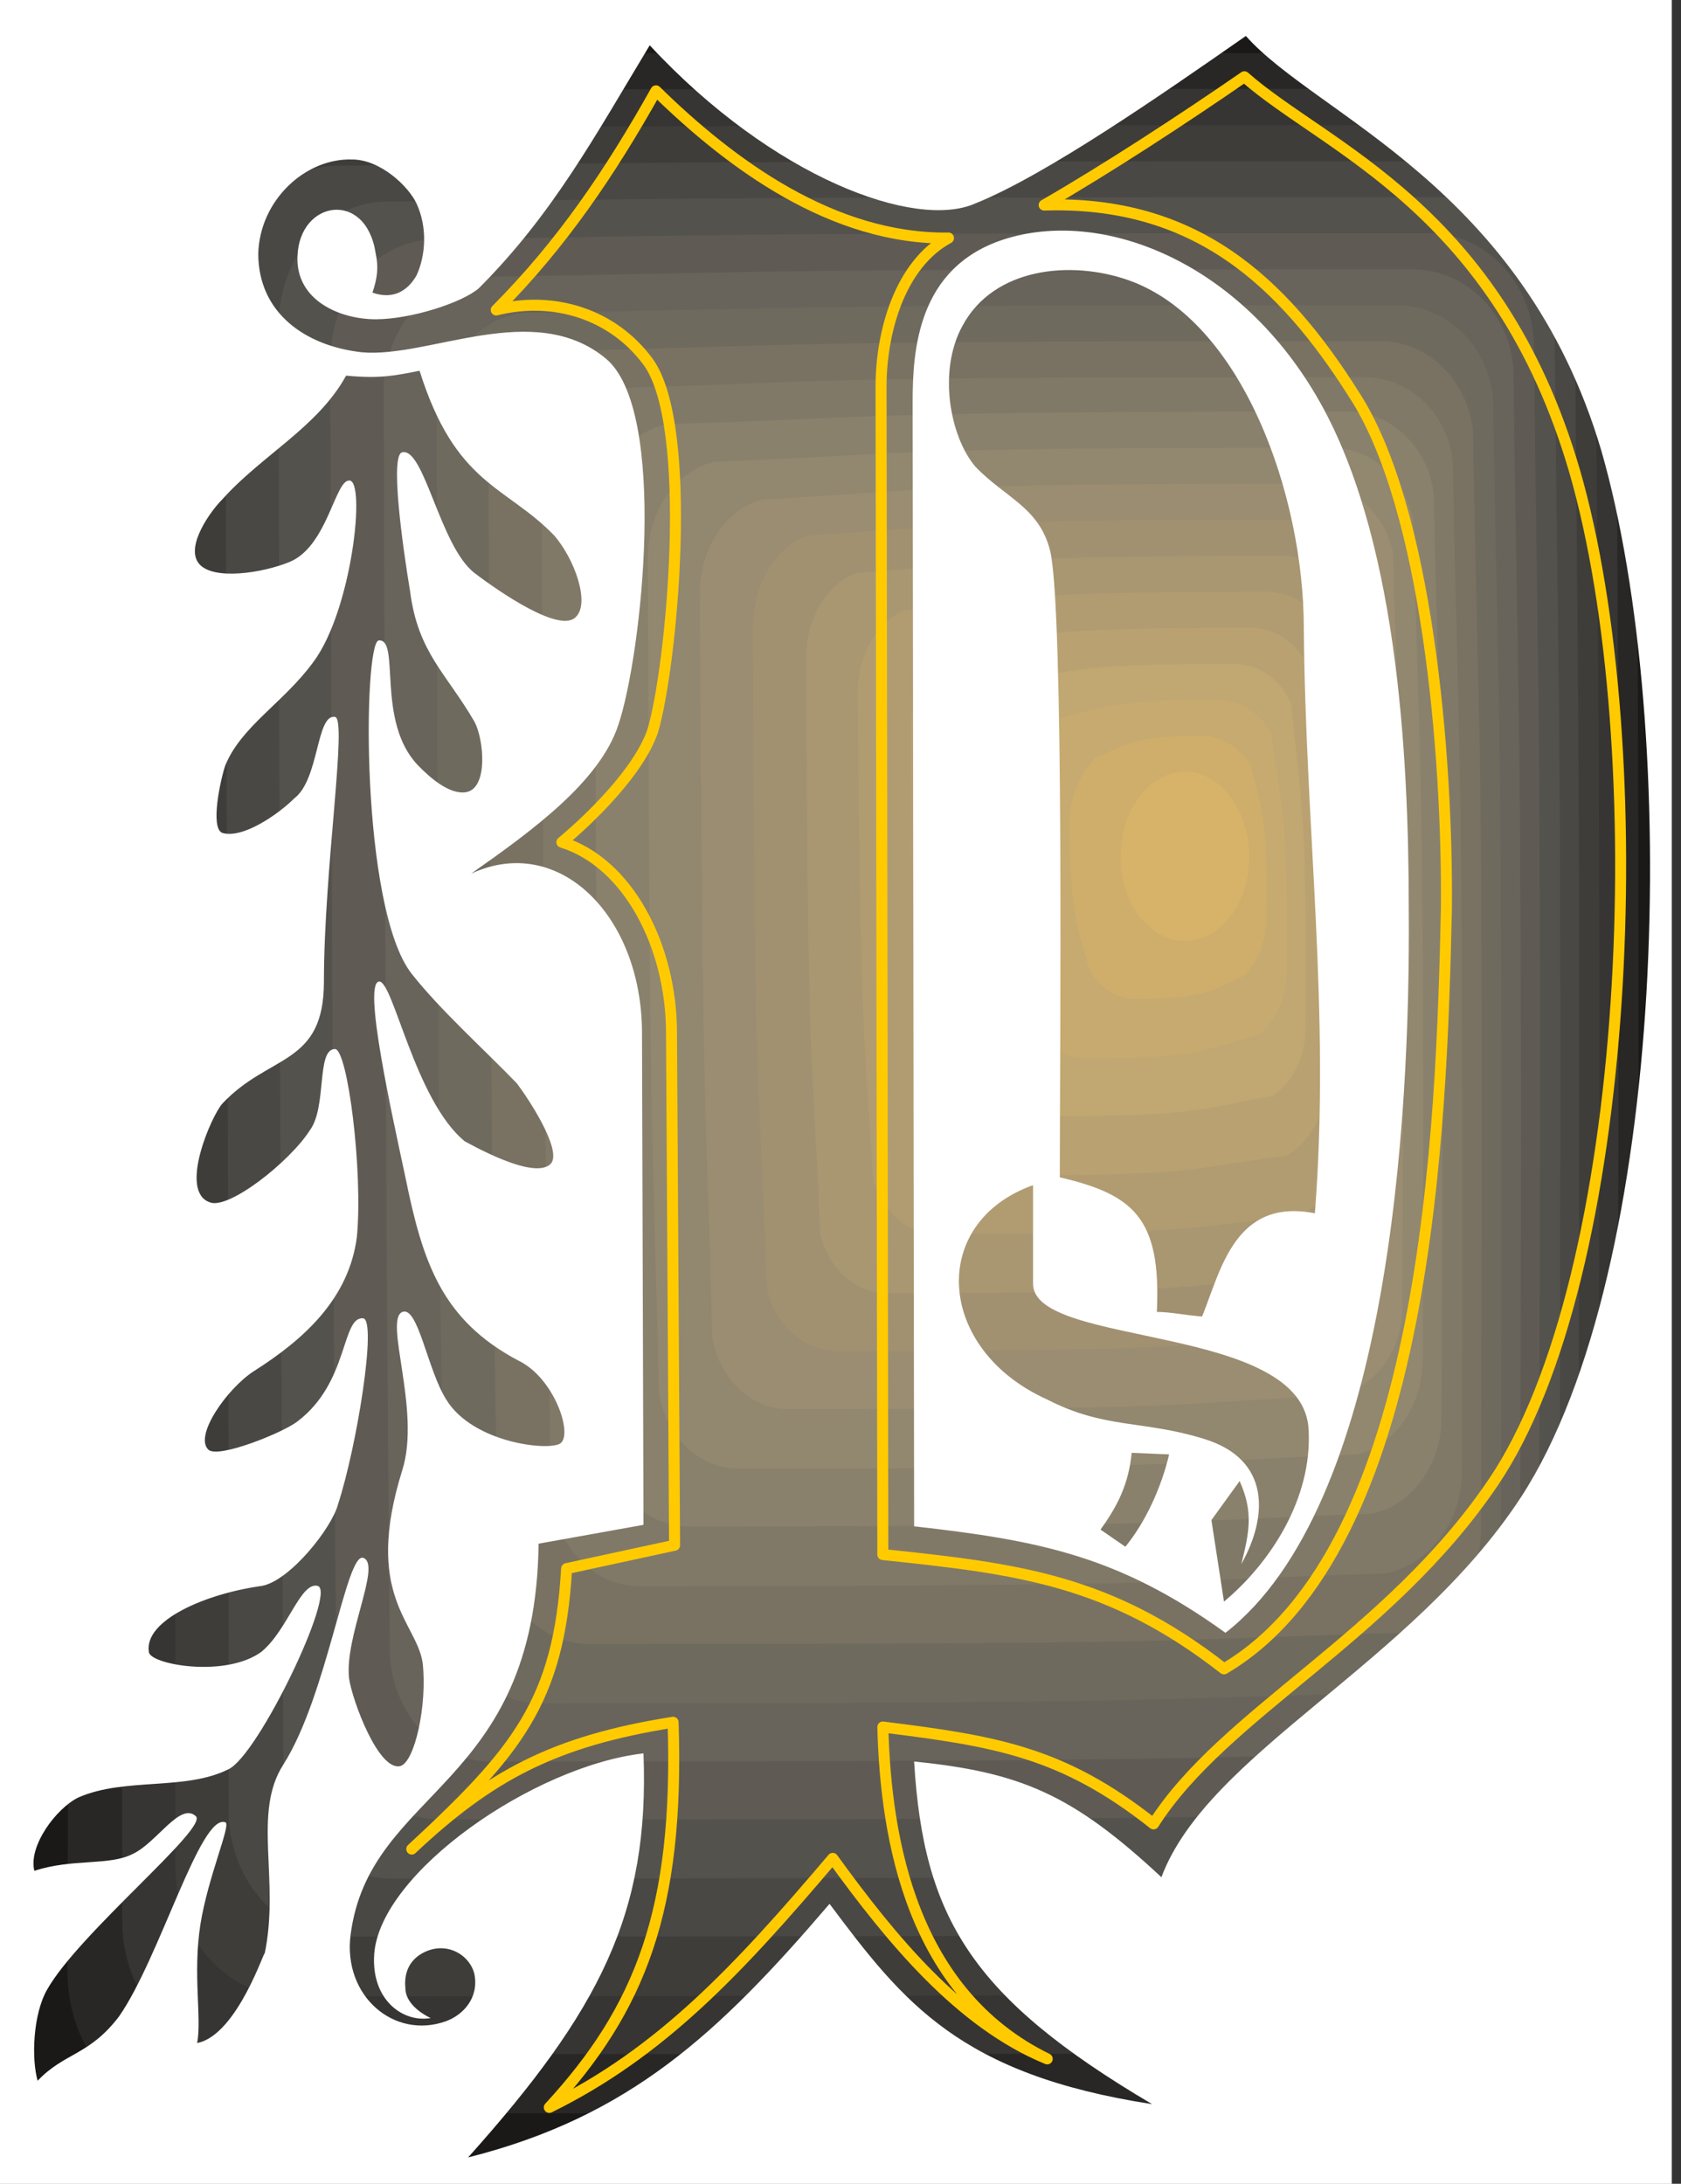 <svg xmlns="http://www.w3.org/2000/svg" xml:space="preserve" width="641.575" height="833.197" fill-rule="evenodd" stroke-linejoin="round" stroke-width="28.222" preserveAspectRatio="xMidYMid" version="1.2" viewBox="0 0 16975 22045"><rect x="0" y="0" width="16975" height="22045" fill="#333333" stroke="none"/><defs class="ClipPathGroup"><clipPath id="a" clipPathUnits="userSpaceOnUse"><path d="M0 0h16975v22045H0z"/></clipPath></defs><g class="SlideGroup"><g class="Slide" clip-path="url(#a)"><g class="Page"><g class="com.sun.star.drawing.ClosedBezierShape"><path fill="none" d="M142 173h16581v21749H142z" class="BoundingBox"/><path fill="#1B1918" d="M1455 173h13972c711 0 1295 647 1295 1455v18838c0 807-584 1455-1295 1455H1455c-727 0-1313-648-1313-1455V1628c0-808 586-1455 1313-1455Z"/></g><g class="com.sun.star.drawing.ClosedBezierShape"><path fill="none" d="M681 536h15867v20800H681z" class="BoundingBox"/><path fill="#292726" d="M681 1943c0-760 538-1390 1231-1390 4473-17 3005-17 13341-17 694 0 1263 617 1263 1376 18 6006 48 4014 18 17985 0 790-569 1408-1265 1423-4425 0-2957 15-13324 15-711 0-1249-630-1264-1405 15-5990 30-3999 0-17987Z"/></g><g class="com.sun.star.drawing.ClosedBezierShape"><path fill="none" d="M1201 899h15144v19837H1201z" class="BoundingBox"/><path fill="#363533" d="M1201 2275c17-726 523-1343 1201-1359 4237-17 2860-17 12676-17 680 0 1216 601 1234 1328 30 5706 46 3826 15 17119 0 742-538 1359-1201 1374-4219 15-2815 15-12691 15-666 0-1201-599-1201-1343 0-5706 0-3827-33-17117Z"/></g><g class="com.sun.star.drawing.ClosedBezierShape"><path fill="none" d="M1740 1264h14412v18888H1740z" class="BoundingBox"/><path fill="#3F3D3A" d="M1740 2623c0-729 505-1313 1137-1328 4031-15 2718-30 12044-30 647 0 1168 568 1186 1262 30 5421 63 3636 30 16250 0 727-520 1311-1153 1326-3998 33-2687 48-12043 48-648 0-1153-569-1171-1280 0-5421 0-3651-30-16248Z"/></g><g class="com.sun.star.drawing.ClosedBezierShape"><path fill="none" d="M2276 1628h13672v17922H2276z" class="BoundingBox"/><path fill="#4A4844" d="M2276 2953c0-693 474-1247 1092-1280 3808-30 2576-45 11381-45 632 0 1138 535 1153 1201 31 5119 64 3460 31 15394 0 696-473 1247-1090 1280-3778 31-2546 46-11397 46-617 0-1107-536-1137-1216 0-5122 0-3461-33-15380Z"/></g><g class="com.sun.star.drawing.ClosedBezierShape"><path fill="none" d="M2813 1991h12945v16974H2813z" class="BoundingBox"/><path fill="#54524D" d="M2814 3286c0-663 441-1202 1026-1250 3590-30 2452-45 10748-45 602 0 1093 505 1108 1153 48 4821 79 3271 48 14509 0 663-460 1217-1044 1247-3572 33-2419 64-10749 64-599 0-1074-521-1089-1169-18-4836-33-3271-48-14509Z"/></g><g class="com.sun.star.drawing.ClosedBezierShape"><path fill="none" d="M3335 2355h12216v16012H3335z" class="BoundingBox"/><path fill="#5F5B54" d="M3335 3619c17-632 426-1155 995-1201 3368-48 2309-63 10100-63 569 0 1029 490 1059 1089 49 4538 79 3100 49 13642 15 648-427 1168-981 1217-3350 48-2276 63-10115 63-554 0-1011-490-1044-1107-30-4538-30-3098-63-13640Z"/></g><g class="com.sun.star.drawing.ClosedBezierShape"><path fill="none" d="M3874 2718h11486v15064H3874z" class="BoundingBox"/><path fill="#68645B" d="M3874 3949c0-599 411-1105 932-1153 3159-48 2182-78 9452-78 554 0 996 457 1026 1026 48 4252 97 2923 64 12787 0 617-412 1107-932 1168-3130 49-2149 82-9468 82-539 0-965-460-1011-1059-33-4237-33-2909-63-12773Z"/></g><g class="com.sun.star.drawing.ClosedBezierShape"><path fill="none" d="M4409 3081h10754v14114H4409z" class="BoundingBox"/><path fill="#6F6A5E" d="M4409 4297c0-599 381-1074 871-1138 2940-45 2038-78 8821-78 520 0 947 426 978 980 63 3950 96 2718 78 11901 0 584-393 1074-884 1123-2924 63-2007 109-8821 109-520 0-932-442-962-996-48-3965-64-2733-81-11901Z"/></g><g class="com.sun.star.drawing.ClosedBezierShape"><path fill="none" d="M4933 3444h10033v13152H4933z" class="BoundingBox"/><path fill="#797263" d="M4933 4630c15-569 363-1029 838-1090 2719-63 1896-96 8170-96 491 0 887 411 933 916 63 3669 111 2547 81 11034 15 569-366 1026-823 1089-2704 79-1881 112-8189 112-475 0-868-411-917-932-48-3669-63-2561-93-11033Z"/></g><g class="com.sun.star.drawing.ClosedBezierShape"><path fill="none" d="M5469 3807h9300v12204H5469z" class="BoundingBox"/><path fill="#817967" d="M5469 4960c17-536 332-978 774-1042 2513-78 1772-111 7526-111 475 0 853 380 901 853 61 3383 110 2372 94 10179 0 538-348 965-774 1044-2483 78-1739 127-7541 127-457 0-820-397-884-887-48-3365-63-2370-96-10163Z"/></g><g class="com.sun.star.drawing.ClosedBezierShape"><path fill="none" d="M6007 4155h8561v11254H6007z" class="BoundingBox"/><path fill="#8A816C" d="M6007 5292c0-505 314-917 726-1011 2276-63 1628-126 6877-126 442 0 805 363 868 822 64 3066 110 2180 79 9293 15 505-300 932-711 1011-2276 81-1613 127-6892 127-427 0-790-348-838-821-61-3083-94-2182-109-9295Z"/></g><g class="com.sun.star.drawing.ClosedBezierShape"><path fill="none" d="M6543 4519h7830v10307H6543z" class="BoundingBox"/><path fill="#92876F" d="M6543 5626c0-475 284-869 665-965 2071-79 1502-142 6228-142 426 0 774 332 838 759 63 2782 111 2008 94 8440 0 475-285 871-663 965-2056 79-1472 142-6246 142-408 0-741-332-805-774-63-2783-94-1993-111-8425Z"/></g><g class="com.sun.star.drawing.ClosedBezierShape"><path fill="none" d="M7065 4882h7106v9344H7065z" class="BoundingBox"/><path fill="#9B8D71" d="M7066 5956c15-442 269-821 632-914 1849-97 1359-160 5579-160 396 0 711 317 790 695 63 2497 127 1834 94 7571 18 459-252 823-600 934-1834 94-1343 143-5612 143-363 0-678-303-757-712-63-2481-96-1818-126-7557Z"/></g><g class="com.sun.star.drawing.ClosedBezierShape"><path fill="none" d="M7602 5245h6375v8394H7602z" class="BoundingBox"/><path fill="#A19171" d="M7602 6304c17-442 238-790 568-899 1629-97 1217-160 4949-160 364 0 663 284 742 650 79 2194 127 1625 112 6683 15 427-239 793-554 887-1628 109-1201 173-4964 173-348 0-648-285-711-648-79-2212-125-1643-142-6686Z"/></g><g class="com.sun.star.drawing.ClosedBezierShape"><path fill="none" d="M8141 5611h5647v7444H8141z" class="BoundingBox"/><path fill="#A99772" d="M8141 6637c0-412 220-742 505-854 1423-94 1091-172 4300-172 348 0 632 251 711 584 79 1912 142 1453 127 5833 0 393-221 726-506 835-1408 112-1075 191-4317 191-330 0-600-252-678-600-79-1912-127-1455-142-5817Z"/></g><g class="com.sun.star.drawing.ClosedBezierShape"><path fill="none" d="M8661 5974h4919v6482H8661z" class="BoundingBox"/><path fill="#B19C72" d="M8661 6969c15-381 205-696 474-808 1202-109 948-187 3651-187 318 0 569 236 663 520 82 1629 143 1281 127 4965 16 379-188 679-442 806-1186 127-932 190-3684 190-284 0-535-221-632-538-94-1612-124-1282-157-4948Z"/></g><g class="com.sun.star.drawing.ClosedBezierShape"><path fill="none" d="M9200 6337h4194v5532H9200z" class="BoundingBox"/><path fill="#B9A171" d="M9200 7299c15-348 172-648 408-775 982-109 824-187 3022-187 285 0 521 205 618 472 94 1329 157 1093 142 4081 15 348-175 648-396 775-982 124-806 203-3038 203-266 0-505-203-584-488-109-1329-157-1093-172-4081Z"/></g><g class="com.sun.star.drawing.ClosedBezierShape"><path fill="none" d="M9736 6701h3451v4569H9736z" class="BoundingBox"/><path fill="#C1A771" d="M9736 7633c15-315 142-585 363-727 759-127 680-205 2355-205 270 0 491 172 587 411 94 1027 158 918 142 3225 16 315-127 584-332 727-760 127-663 205-2389 205-236 0-457-172-551-426-112-1027-160-903-175-3210Z"/></g><g class="com.sun.star.drawing.ClosedBezierShape"><path fill="none" d="M10273 7064h2724v3621h-2724z" class="BoundingBox"/><path fill="#C7AA6F" d="M10274 7980c0-317 126-553 299-696 555-127 540-220 1723-220 240 0 443 142 540 347 94 742 173 727 157 2356 16 300-111 539-284 681-540 142-540 236-1739 236-224 0-412-142-524-363-109-744-157-727-172-2341Z"/></g><g class="com.sun.star.drawing.ClosedBezierShape"><path fill="none" d="M10795 7427h1997v2656h-1997z" class="BoundingBox"/><path fill="#CFAE6C" d="M10795 8313c15-285 111-508 269-666 316-127 394-220 1060-220 222 0 395 127 506 299 110 445 173 539 158 1487 15 254-79 490-221 633-334 157-397 236-1109 236-173 0-364-109-458-300-127-457-190-554-205-1469Z"/></g><g class="com.sun.star.drawing.ClosedBezierShape"><path fill="none" d="M11316 7790h1300v1709h-1300z" class="BoundingBox"/><path fill="#D7B369" d="M11967 7790c346 0 648 381 648 854 0 491-302 854-648 854-349 0-651-363-651-854 0-473 302-854 651-854Z"/></g><g class="com.sun.star.drawing.ClosedBezierShape"><path fill="none" d="M0 0h16883v22047H0z" class="BoundingBox"/><path fill="#FFF" d="M0 0h16882v22046H0V0Zm0 0Zm11428 14666 378 16c-78 332-236 680-442 932l-251-173c173-239 284-460 315-775Zm0 0Zm-996-2702v996c0 647 2752 393 2783 1485 33 679-379 1326-855 1723l-127-823 285-394c142 315 96 521 17 838 268-475 301-1059-381-1265-614-190-995-96-1579-396-1123-505-1202-1786-143-2164Zm0 0Zm965-9135c1154 409 1769 2179 1769 3509 18 2070 270 3871 112 5910-806-157-948 569-1139 1042-190-15-315-46-457-46 46-950-239-1186-980-1359 0-1186 45-5722-97-6322-109-443-457-539-757-854-254-300-381-966-127-1423 315-584 1090-663 1676-457Zm0 0Zm-1264-411c980-318 2354 205 3160 1579 808 1375 933 3573 933 5186 17 2148-206 6019-1851 7300-1074-775-1879-933-3144-1075l-15-11347c0-521 48-1359 917-1643Zm0 0ZM6117 3619c-727-602-1786 0-2465-63-569-64-1044-397-1044-996 15-539 475-965 948-950 284 0 568 269 650 444 110 237 95 521 0 727-82 142-224 251-445 173 48-143 64-252 33-394-96-648-774-539-790 30-17 442 427 633 790 633s885-173 1043-315c744-744 1171-1534 1724-2451 1247 1343 2685 1864 3287 1597 711-284 1895-1107 2733-1691 712 805 2800 1516 3590 4188 805 2798 678 8266-808 10557-1104 1693-3160 2577-3635 3842-899-838-1423-1059-2497-1168 94 1579 584 2385 2403 3459-1943-300-2512-1026-3257-2022-1122 1311-2021 2149-3650 2560 1329-1485 1834-2466 1771-4079-1108 127-2658 1202-2719 2025-33 457 284 696 570 647-161-78-255-190-255-299-15-143 30-270 158-348 239-143 491 0 539 205 46 237-112 409-285 473-524 190-1044-252-966-869 191-1486 1866-1468 1899-3951l1059-190-15-4963c0-1184-839-2022-1725-1611 632-444 1298-932 1486-1501 239-711 505-3178-127-3699Zm0 0Zm-2622 173c-285 520-854 805-1250 1249-112 110-379 474-236 649 142 173 647 94 917-18 378-157 457-821 599-821 173-15 31 1312-363 1835-300 409-727 647-887 1041-45 127-157 633-30 681 206 63 569-191 726-348 254-191 221-854 412-823 127 18-112 1549-112 2672 0 853-551 726-1026 1232-112 127-442 886-127 996 190 78 808-409 1011-727 175-236 63-820 254-820 127 0 284 1232 221 1895-79 617-521 1028-1044 1359-267 175-600 647-457 789 94 97 759-172 901-284 521-394 442-1059 663-1041 142 15-63 1295-254 1879-61 236-487 775-772 823-569 79-1186 348-1138 664 0 127 772 269 1138 0 267-222 394-712 569-664 188 64-602 1708-902 1850-442 221-1044 79-1516 285-224 109-508 490-445 741 381-127 760-48 996-172 239-112 475-524 633-381 142 111-1184 1186-1502 1755-142 251-157 696-94 917 270-285 521-254 821-648 411-587 823-2055 1074-1961 64 15-172 539-251 1029-79 505 15 947-33 1199 411-79 696-993 681-899 157-745-127-1423 190-1913 442-696 633-2135 805-2086 191 63-190 790-142 1217 31 221 300 948 521 884 142-45 270-614 222-1041-62-413-601-682-205-1947 189-599-190-1516 0-1595 159-63 253 584 443 884 270 442 1042 523 1154 442 127-94-64-663-427-836-775-411-965-995-1139-1849-142-665-427-1945-269-1976 142-30 363 1201 869 1613 33 15 712 409 872 221 109-142-239-666-348-808-318-330-775-741-1061-1105-520-663-490-3350-332-3365 221-18-31 820 397 1262 109 112 315 302 490 269 221-48 173-536 79-711-285-490-569-696-649-1310-79-476-206-1393-79-1409 222-48 380 949 728 1218 251 191 869 617 1026 442 142-142-15-584-221-821-490-506-996-506-1359-1662-255 49-397 82-742 49Z"/></g><g fill="none" class="com.sun.star.drawing.ClosedBezierShape"><path d="M4102 719h12320v20612H4102z" class="BoundingBox"/><path stroke="#FFCB00" stroke-linecap="round" stroke-width="111" d="M10544 2070c630-363 1405-869 2022-1295 823 726 2560 1325 3335 3982 805 2783 584 8139-823 10209-1059 1566-2718 2326-3429 3446-917-727-1596-836-2734-978 30 1153 300 2685 1660 3350-885-363-1581-1217-2166-2024-965 1138-1739 1961-2862 2514 917-995 1313-1991 1250-3888-1202 190-1850 538-2639 1280 1059-981 1485-1486 1564-2831l1090-236-31-5169c0-884-442-1722-1107-1928 284-236 775-711 917-1122 190-630 427-3083-48-3730-364-490-963-663-1532-521 663-665 1153-1392 1613-2212 757 741 1785 1501 2954 1486-490 266-681 947-681 1501l18 11789c1360 142 2292 254 3445 1154 2070-1218 2197-5515 2246-7664 15-1534-191-4063-933-5200-729-1154-1613-1961-3129-1913Z"/></g></g></g></g></svg>
